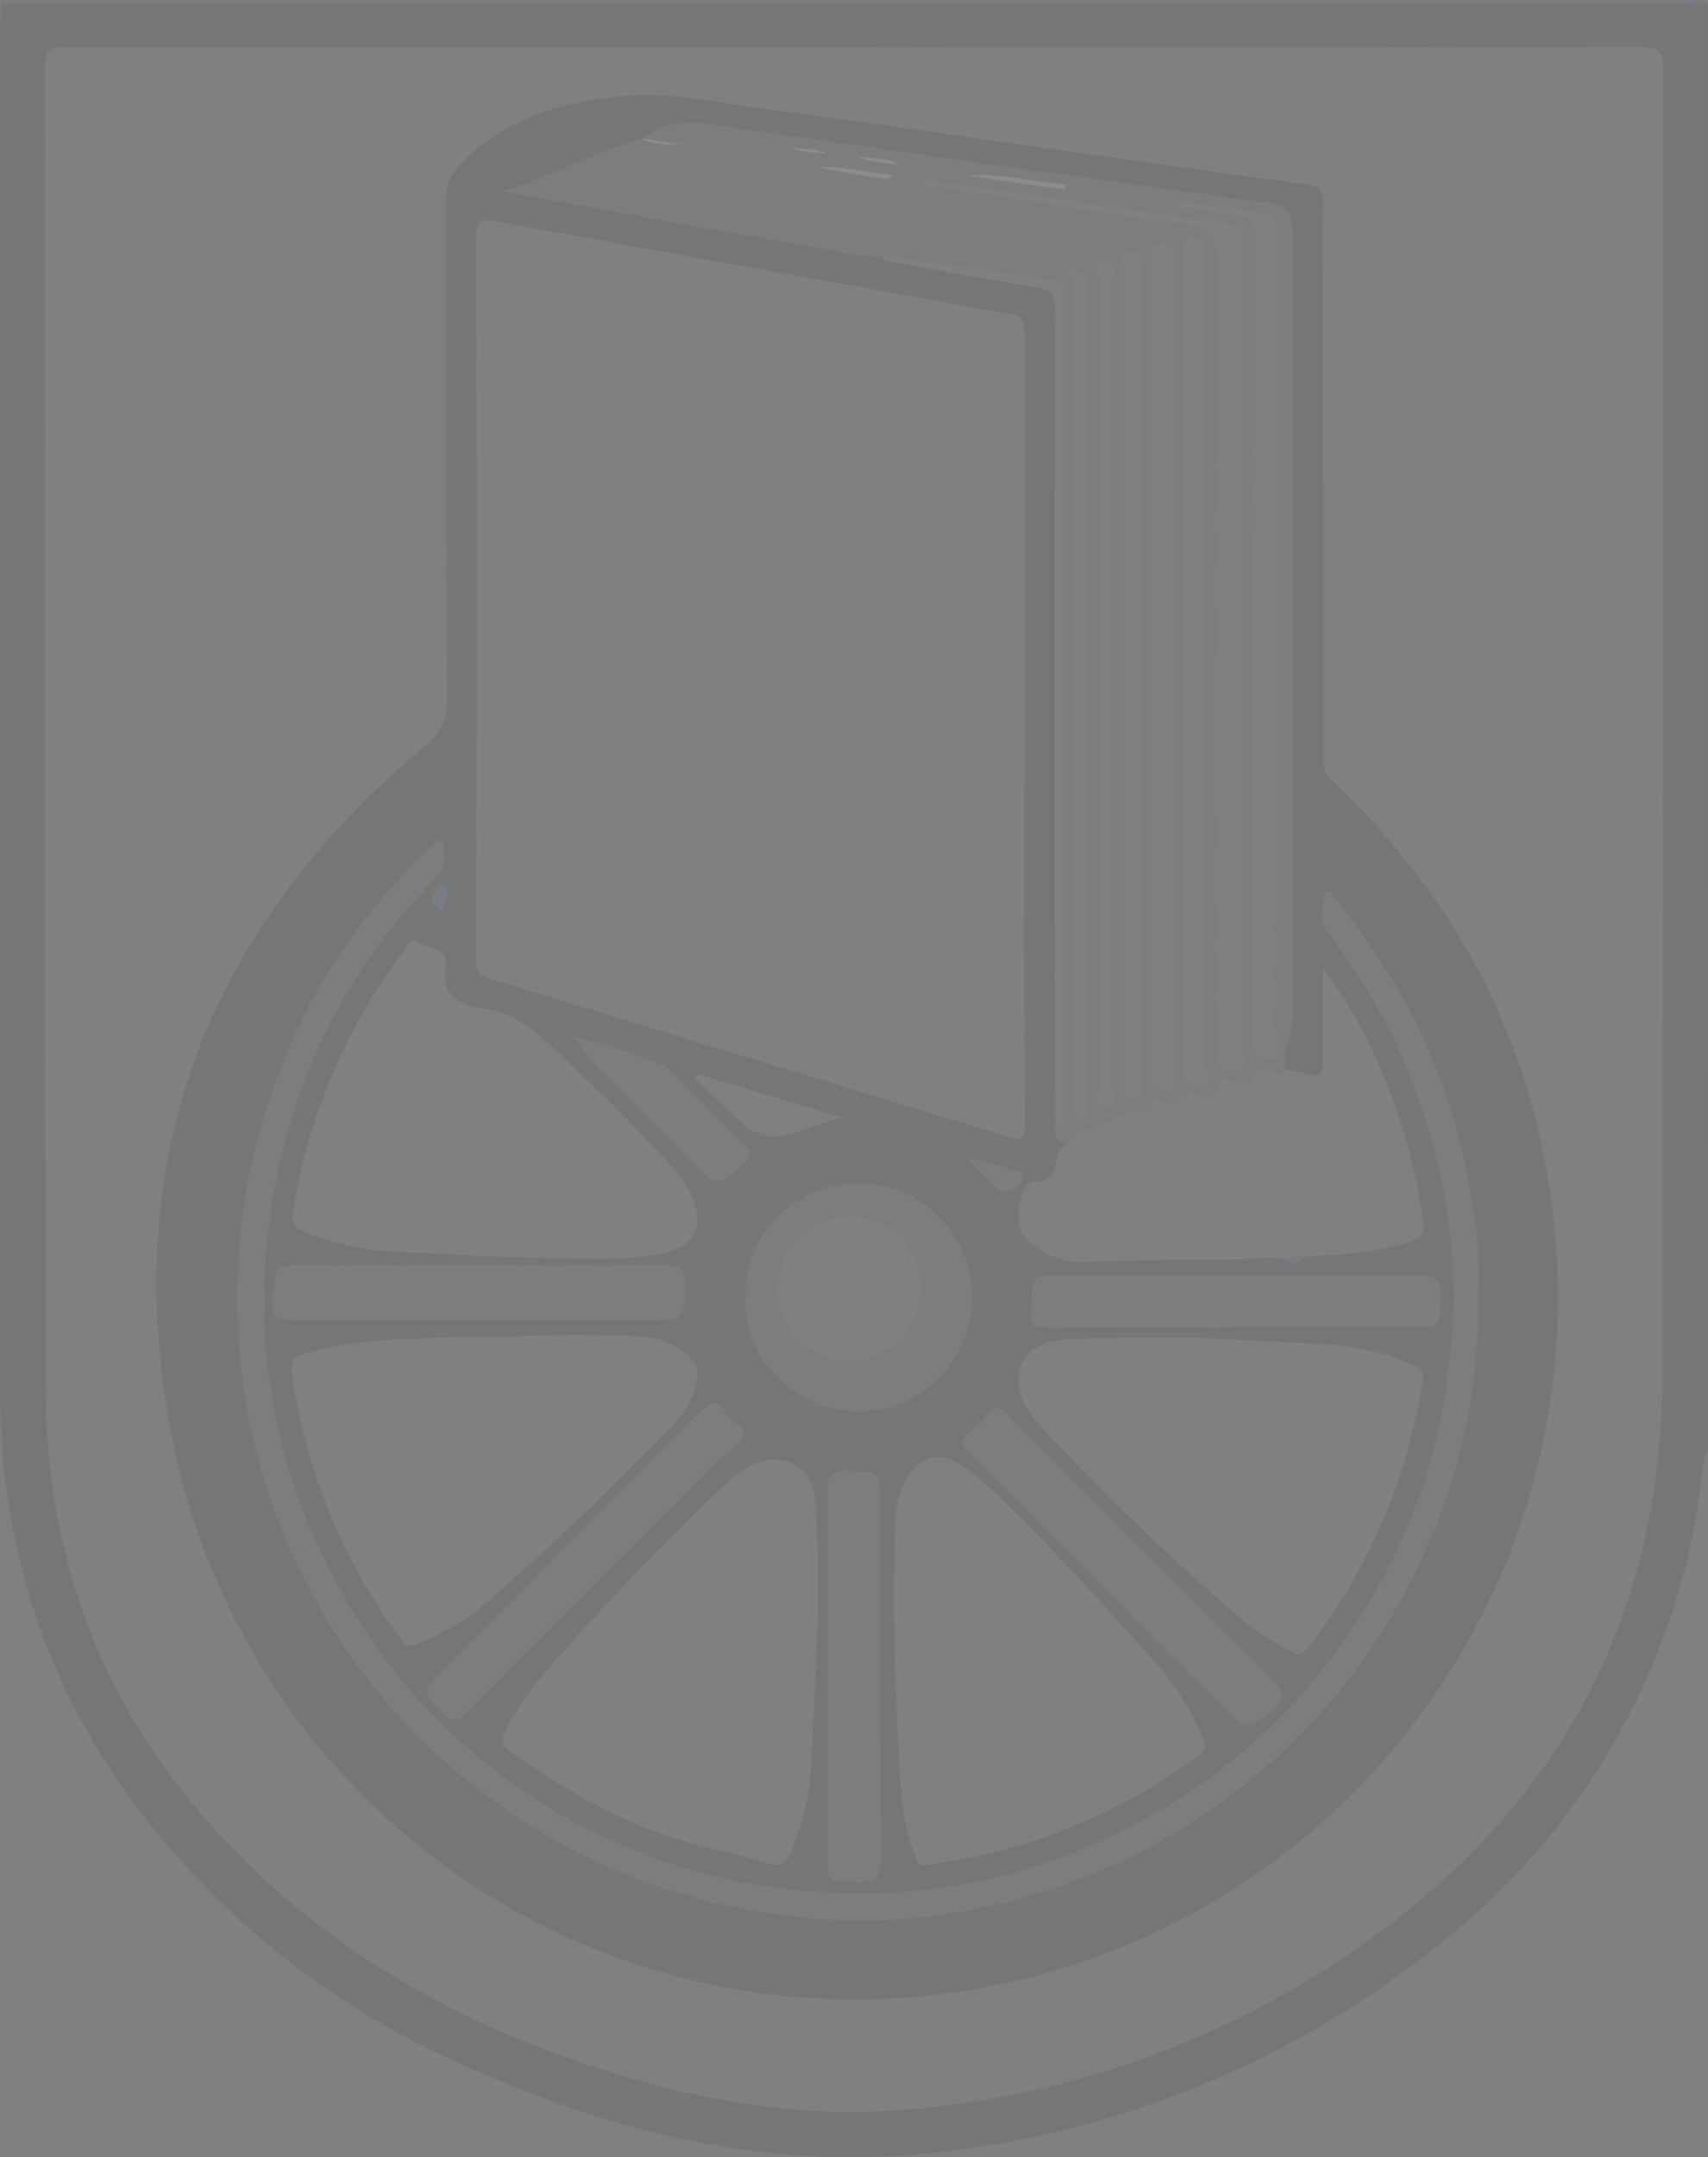 <svg xmlns="http://www.w3.org/2000/svg" viewBox="0 0 548.2 691.9"><rect x="0" y="0" width="548.2" height="691.9" fill="#808080" stroke="none"/><defs><clipPath id="a"><path fill="none" d="M0 0h548.2v691.9H0z" data-name="Rectangle 125"/></clipPath></defs><g data-name="Group 561" opacity=".1"><g clip-path="url(#a)" data-name="Group 560"><path fill="#1d1d1b" d="M548.2 464.4c-2.7 7.4-2.5 15.3-4 23a223.7 223.7 0 0 1-82.4 136.3A309.3 309.3 0 0 1 309 689.3c-55.6 8.1-108-3.5-158.5-26.2a264 264 0 0 1-109-86.7A217.7 217.7 0 0 1 .1 447.1Q-.2 227.5.1 7.9l.2-6.6h547.8Zm-274-449.2H20.6c-5.1-.1-6.1 1.4-6.1 6.3.1 141.6-.2 283.3.2 424.9.2 57 20.6 106.4 60.7 147.2 32 32.8 71 54.7 114.3 69 32.5 10.7 65.8 17 100.2 14.1a295.3 295.3 0 0 0 146.4-52.3c64-44.6 97.3-105.7 97.3-184.3l.2-418.3c0-5.2-1.1-6.7-6.6-6.7q-126.5.3-253 .1" data-name="Path 3106"/><path fill="#3463ae" d="M548.2 1.4h-205L.2 1.2a1.2 1.2 0 0 1 0-1h542.9c1.6 0 3.7-1.2 5 1" data-name="Path 3107"/><path fill="#1d1d1b" d="M424.7 154v88.8a10 10 0 0 0 3.3 8c45 42.9 69.4 95.1 71.9 157.4A225 225 0 0 1 315 637.6a223.4 223.4 0 0 1-259-172.8c-19.1-90.8 9.5-166.7 81-226 4.8-4.2 6.4-7.7 6.4-13.7-.2-53.8-.1-107.6-.2-161.4a13.7 13.7 0 0 1 3.7-10c13.6-15.1 31.4-20.4 51-22.7 16.3-1.9 32 1.8 48 4 35.6 4.7 71.2 9.9 106.8 14.9 22.1 3.1 44.3 6.3 66.5 9.2 4.1.5 5.6 1.7 5.5 6.3-.2 29.5-.1 59.1-.1 88.7m-11.8 250.4c1.9.5 3.8 1.3 5.2-1 3.9-1.1 8-.8 12-1.1 7.8-.7 15.6-1.8 23.1-4.3 3-1 4.2-2.4 3.7-6a182.8 182.8 0 0 0-15.8-54 154.7 154.7 0 0 0-16.4-27.7v27c0 8.4 0 8.4-7.8 6.4l-4.3-.8c-1.6-5.6 2.2-10.5 2.2-15.9V73.8c0-3.9-.8-7.3-5.1-8.4a74.4 74.4 0 0 0-8.1-1.1l-51-7c-20-2.7-40.1-5.6-60.2-8.5L239 41.5c-11.1-1.6-22.4-4.8-32.6 2.9a.5.5 0 0 1-.5.3c-14.9 4-28.3 11.5-44.1 16.6 6.7 1.3 12 2.4 17.3 3.3 26.7 4.6 53.4 9.8 80.1 14.3 8 1.4 15.8 3.7 24 3.2.2 2.2 2 1.7 3.4 2 15.3 2.7 30.6 5.6 46 8 4.8.8 6 2.5 6 7.3q-.2 127.8 0 255.6l.2 6.6q-1 5 4 4.9c-1.2 1.3-3.2 2.5-3.5 4-.9 4.5-.3 8.3-7.5 8.5-4.7 0-6.7 14.7-2.6 18.2 4.8 4.2 10.1 7.6 17 7.5 17.6-.3 35.1-.7 52.7-.8 4.7 0 9.5-1.6 14 .6m-84.1-170.6V106.7c0-4.2-1-5.8-5.2-6.2-5.1-.4-10.1-1.7-15.2-2.6l-150-27c-4.1-.8-5.5 0-5.5 4.6q.2 116.2 0 232.5c0 3.6 1.2 5 4.6 6l166 50.6c4.3 1.4 5.4.7 5.4-4-.2-42.2-.1-84.4-.1-126.7m57.5 195.3v-.2h-16c-9.6.1-19.4 0-29 .7-12.8.9-17.9 10.2-12 21.5a31 31 0 0 0 5 6.6 786.6 786.6 0 0 0 63 60.5 80.5 80.5 0 0 0 16.9 11.3c2.7 1.3 4.1.9 6-1.5a186.2 186.2 0 0 0 36.4-84.9c.5-3.3-.8-4.5-3.5-5.6a85.5 85.5 0 0 0-27.8-6.5l-39-1.9m-88.9 168.9a184.3 184.3 0 0 0 87.5-35.2c2-1.5 2.2-2.7 1.3-5a83.8 83.8 0 0 0-14.5-23.8c-9.2-10-18.1-20.2-27.4-30-10.5-11-20.8-22.3-32.6-32-9.4-7.6-16.8-6-22 4.8a26 26 0 0 0-2.2 10.7c-1.2 24.2-.3 48.4.8 72.6.6 11.5 1 23 5 34.1 1 2.4 1.6 4.6 4.1 3.8M163.1 428.8c-5.1 0-10.3-.2-15.4 0-16.8.8-33.8.4-50.2 5.5-3.2 1-4.3 2.2-3.8 5.8 4.2 31.5 16 60 34.9 85.6 1.6 2.1 2.9 2.7 5.5 1.6 7.5-3.4 14.9-7.2 21.2-12.6 21.4-18.5 41.8-38 61.4-58.4a25 25 0 0 0 7-14 7 7 0 0 0-2.3-7 23.7 23.7 0 0 0-14.2-6.5 375.2 375.2 0 0 0-44 0m99.2 91.6c0-12.6.4-26.3-.9-40-.8-8.6-7.4-13.5-15.7-11.9-5.1 1-9.1 3.9-12.7 7.3q-30 28.3-57.2 59.5a91.2 91.2 0 0 0-13.7 19.8c-1.2 2.5-1.5 4.4 1 6.2 16.7 12 34.3 22.2 54 28.6 9.3 3 19 4.5 28.2 7.4 6 2 7.3-.3 9-4.5a85.5 85.5 0 0 0 6-26.9c.8-14.7 1.3-29.5 2-45.5M161.6 403.2c17.9.2 32.7 1.5 47.2-.5 15.7-2.1 17.8-9.8 12.1-21.6a28.6 28.6 0 0 0-4.9-6.6 693 693 0 0 0-34.1-34.3c-7.7-7.3-14.9-15-26.2-16.7-8.2-1.1-14.4-3.7-12.6-14.4.7-4.7-5.4-5-8.8-6.8-3.2-1.7-3.7 1.5-4.8 3a184.2 184.2 0 0 0-35.4 83c-.6 3.6.2 5.6 4 7a90 90 0 0 0 26 6l37.5 1.9m312.7 12.2c1-10-.5-22-2.5-33.9a194.6 194.6 0 0 0-22.1-62.3 221.2 221.2 0 0 0-21.4-31.2c-.7-1-2.7-3.7-3.3-.4-.5 3.6-1.6 7.8 1.1 11.2A194.6 194.6 0 0 1 466.5 411c.5 10.6-.7 21.2-2 31.7a179.1 179.1 0 0 1-15.4 53 192 192 0 0 1-44.3 60.9 186 186 0 0 1-41 29c-32.2 16.5-66 24-102.4 21.1A188.4 188.4 0 0 1 104 500a185.1 185.1 0 0 1-19-92.8 201.4 201.4 0 0 1 13.2-61.9c9.2-24 23.2-44.7 41-63 2.7-2.9 4-5.4 3.2-9.1-.3-1.2.6-2.8-1.1-3.3-1.2-.4-1.9.9-2.7 1.6a191 191 0 0 0-50.3 76.3 200.5 200.5 0 0 0-11 89 194 194 0 0 0 21.1 71 196.6 196.6 0 0 0 52.5 64 201 201 0 0 0 110.8 43.5 180.5 180.5 0 0 0 52.4-3.3 199.5 199.5 0 0 0 95.8-48.6 195.2 195.2 0 0 0 47-64.9 188.3 188.3 0 0 0 17.4-83m-234.9.4c-1.5 20 16.9 36.6 35.6 36.7a36.5 36.5 0 0 0 1-73c-20.5-.7-37.8 17.7-36.6 36.3m-85.2-9.8-59.4-.1c-4.4 0-7.2.5-6.5 5.8.1 1.2-.5 2.5-.7 3.8-.6 6.3 1 8 7.4 8h112.3c12.4 0 12.2 0 12.3-12.4 0-4.3-1.3-5.2-5.3-5.2-20 .2-40 0-60 0m257.2 137.4c-.4-2.2-2.2-3.3-3.6-4.7l-81-81c-2-2.1-3.8-5.5-6.8-5.9-3-.4-3.6 3.8-5.9 5.3a15.2 15.2 0 0 0-1.3 1c-5 4-5.1 4.6-.6 9.2l81 81c6.4 6.4 6.3 6.2 13.8 1.2a10.7 10.7 0 0 0 4.4-6.1M265.9 537c0 18.9-.1 37.8 0 56.7 0 10.2-2.2 9.2 9.8 9.8 5.6.2 7-1.7 7-7.2-.3-37.8-.2-75.7-.2-113.5 0-11 0-10.7-11.2-11-4.5 0-5.6 1.4-5.5 5.7.2 19.8 0 39.7 0 59.5m130.4-111.3h56.2c10 0 9.8 0 10-10.3.1-5-1.5-6.4-6.5-6.4-38.4.2-76.7.1-115 .1-9.6 0-9.6 0-9.8 9.7a11.6 11.6 0 0 1 0 1.7c-.7 4 1 5.4 5 5.3 20-.2 40 0 60.1 0M145.5 551.5c3-.1 4.2-2.2 5.7-3.7l80.6-80.5c2.3-2.4 6.1-4.3 6.8-7 .7-3-4.3-4.3-5.8-7.2-2.3-4-4.6-3.6-7.7-.5Q182.6 495.4 140 538c-1.6 1.6-4 3-2.2 6 1.9 3.4 4.3 6.3 7.8 7.6M184 332.5c2.4 3 5.2 7 8.7 10.6 9.8 10.1 20 20 30 30 7.7 7.8 7.6 7.7 15.7.3 2.7-2.4 2.7-4.2.1-6.7L215.8 344a10 10 0 0 0-3-2.3 221.7 221.7 0 0 0-28.9-9.3m39.9 12-.6 1.6c4.9 4.6 9.7 9.4 14.6 13.9 3.9 3.5 9 5.6 13.7 4.4 6.2-1.6 12.2-4 18.8-5.9l-46.6-14m87.1 27.2 4.3 4.6c1.3 1.3 2.6 2.5 3.8 4 3 3.3 7.4 2.4 9.1-2a1.6 1.6 0 0 0-1.2-2.4c-5-1.3-9.5-3.8-16-4.2M142 292c.6-3 2.8-5.6.7-7.7-1.3-1.4-2 1-3 2-2.5 3 0 4 2.3 5.7" data-name="Path 3108"/><path fill="#646363" d="M283.2 82.1c-8.2.5-16-1.8-24-3.2-26.7-4.5-53.4-9.7-80-14.3l-17.4-3.3c15.8-5.1 29.2-12.7 44-16.6 4.2 1.6 8.7 1.7 13.2 1.8l-12.6-2.1c10.2-7.8 21.5-4.5 32.6-3l51.4 7.4c20 2.9 40.1 5.8 60.2 8.5l51 7a74.1 74.1 0 0 1 8 1.1c4.4 1.1 5.2 4.5 5.2 8.4V327c0 5.4-3.8 10.3-2.2 16-.7 2.3-2.3 1-3.6.8-3-.4-7-3.6-6.7 3.2.1 1.5-1.4 1.3-2.5 1l-5.8-1.5c-2.5-.8-4-.4-3.6 2.6.3 3.7-2 3-4.2 2.5-2-.4-5.4-2.5-6-.5-1.4 5.6-4.4 2.1-7 2-1.3 0-3.5-1.7-3.5 1.3 0 3.6-2.1 2.7-4 2-4.8-1.8-7.6 5.6-12.6 2.7l-.5 2.1c-.2 1-.8 2-1.7 1.6-4.1-1.8-5.6 2-8 3.6q-5 0-4.1-4.9c4.1-.4 2.1-3.7 2.1-5.5q.2-129.7.1-259.5a21.2 21.2 0 0 1 0-2.7c.4-2.6-1-3.6-3.3-4l-54.4-7.8m12.9-24.3-.2 1.4 25.3 3.9c20.6 3.2 41.2 6.7 62 9.3 6.3.8 7.2 3.4 7.2 9q-.3 127.6-.1 255c0 5.3 2.2 8 6.8 7.2 4-.7 1.8-4.5 1.8-6.7q.2-128.3.1-256.6a35.6 35.6 0 0 1 0-3.9c.3-2.7-.8-4-3.6-4.3l-31-4.5-51.6-7.6-16.7-2.2M387 212.4v-131c0-3.8-1-5.5-4.7-5.4-4.3.1-2.5 3.3-2.5 5.2q-.2 54-.1 108l-.1 152c0 4.3 1.5 6.5 5.4 6.3 4-.2 1.9-3.8 1.9-5.6q.2-64.7 0-129.5M376 66c6.7 1 13.3 2 20 2.8 4.6.6 6.8 2 6.8 7.7-.3 85.8-.2 171.5-.3 257.3 0 3.8 1 6.3 4.9 6 4-.3 1.8-3.8 1.8-5.6q.2-129.8.1-259.5a23.8 23.8 0 0 1 0-2.8c.3-2.2-.6-3.1-3-3.4-7.2-.9-14.3-2.1-21.6-3-2.8-.4-5.6-1.8-8.7.5m-6.3 147.7-.1 130.6c0 3.8 1.3 5.6 4.8 5.6 3.4 0 2-3 2-4.6V83.5c0-3.2-.3-5.3-4.2-5.1-4.4.2-2.4 3.4-2.4 5.1q-.2 65-.1 130M341.9 86.9c4.2.8 2.4 4.2 2.4 6.5q.2 128.8.1 257.7v3.3c-.2 2.3.4 4.2 3 4.1 2.8 0 1.5-2.4 1.8-3.8a15.1 15.1 0 0 0 0-2.7l.1-257.8c0-5.8-1.7-8-7.4-7.3m24.3 130.6V88.5a38 38 0 0 1 0-3.8c.3-2.6-1-3.6-3.4-3.8-3.5-.2-2.2 2.4-2.2 3.8V347c0 2.6-.2 5.6 3.5 5.4 4.1-.2 2-3.7 2-5.5q.2-64.7.1-129.4m-9 2.8V88.6c0-1.8 1-4.4-2.4-4.5-3.6 0-2.1 2.8-2.1 4.5V350c0 2.1-.8 5 2.5 5 3.8 0 2-3.3 2-5V220.3M342 60.8v-1.7c-10.5-.7-20.9-3.6-31.7-2.8l31.7 4.5M287 56.2c-9-1-16.5-3-24.4-2.5 7.3 1.4 14.6 2.6 22 3.7l2.4-1.2m-11.4-5.9c4 2 8.6 2 13 2.4-4-2.3-8.6-1.6-13-2.4m-10.3-1c-3.6-2.3-7.8-1-11.6-2.3 3.6 2.3 7.7 1.6 11.6 2.3" data-name="Path 3109"/><path fill="#646363" d="M474.3 415.4c.8 30.6-6 57.2-17.5 83a195.2 195.2 0 0 1-47 65 199.6 199.6 0 0 1-95.7 48.5 180.5 180.5 0 0 1-52.4 3.3A201 201 0 0 1 151 571.7a196.6 196.6 0 0 1-52.6-64 194 194 0 0 1-21.2-71 200.5 200.5 0 0 1 11-89 191 191 0 0 1 50.4-76.3c.8-.7 1.5-2 2.7-1.6 1.7.5.8 2.1 1 3.3.9 3.7-.4 6.2-3.1 9a186.8 186.8 0 0 0-41 63.1A201.4 201.4 0 0 0 85 407.1a185 185 0 0 0 19 92.9 188.4 188.4 0 0 0 157.4 106.7c36.3 3 70.2-4.6 102.3-21a186 186 0 0 0 41.2-29.1 192 192 0 0 0 44.2-60.9 179 179 0 0 0 15.3-53c1.4-10.5 2.6-21 2.1-31.7a194.5 194.5 0 0 0-40.3-112.2c-2.8-3.4-1.7-7.6-1.1-11.2.5-3.3 2.5-.6 3.2.4a221.1 221.1 0 0 1 21.4 31.2 194.6 194.6 0 0 1 22 62.3c2 12 3.6 24 2.6 33.9" data-name="Path 3110"/><path fill="#646363" d="M239.4 415.8c-1.2-18.6 16.1-37 36.6-36.3a36.5 36.5 0 0 1-1 73c-18.7-.1-37.1-16.7-35.6-36.7m56-2.7c0-13-9.6-22.9-22.2-22.9a23.4 23.4 0 0 0-23.5 23.4 22.9 22.9 0 0 0 22.7 22.8c12.3 0 23-10.7 23-23.3" data-name="Path 3111"/><path fill="#646363" d="m154.2 406 60-.1c4 0 5.5 1 5.4 5.2-.1 12.5 0 12.5-12.3 12.5H94.9c-6.3 0-7.9-1.7-7.3-8.1.2-1.3.8-2.6.7-3.8-.7-5.3 2-5.8 6.5-5.8 19.8.2 39.6 0 59.4 0" data-name="Path 3112"/><path fill="#646363" d="M411.5 543.3a10.7 10.7 0 0 1-4.4 6.1c-7.5 5-7.4 5.2-13.9-1.3l-80.9-80.9c-4.5-4.5-4.5-5.1.6-9.3a15 15 0 0 1 1.3-1c2.3-1.4 3-5.6 5.9-5.2 3 .4 4.7 3.8 6.9 6l81 80.9c1.3 1.4 3.1 2.5 3.4 4.7" data-name="Path 3113"/><path fill="#646363" d="m265.9 537-.1-59.4c0-4.3 1-5.7 5.5-5.6 11.2.2 11.2 0 11.2 10.9 0 37.8-.1 75.7.1 113.5 0 5.5-1.3 7.4-7 7.2-12-.6-9.6.4-9.7-9.8-.1-18.9 0-37.8 0-56.7" data-name="Path 3114"/><path fill="#646363" d="m396.2 425.8-60 .1c-4.2 0-5.8-1.2-5.1-5.3a11.7 11.7 0 0 0 0-1.7c.2-9.7.2-9.7 9.7-9.7 38.4 0 76.7.1 115-.1 5.1 0 6.7 1.4 6.6 6.4-.3 10.3 0 10.3-10 10.3h-56.2" data-name="Path 3115"/><path fill="#646363" d="M145.5 551.6c-3.6-1.3-5.9-4.2-7.8-7.6-1.7-3 .6-4.4 2.2-6l85.2-85.3c3.1-3.1 5.4-3.6 7.7.5 1.5 2.9 6.5 4.2 5.8 7.2-.7 2.7-4.5 4.6-6.8 7l-80.6 80.5c-1.5 1.5-2.8 3.6-5.7 3.7" data-name="Path 3116"/><path fill="#646363" d="M184 332.5a221.4 221.4 0 0 1 28.7 9.3 10 10 0 0 1 3 2.3c7.7 7.5 15.1 15.1 22.7 22.6 2.6 2.5 2.6 4.3 0 6.7-8.2 7.4-8.1 7.5-15.9-.3l-30-30c-3.4-3.6-6.2-7.7-8.6-10.6" data-name="Path 3117"/><path fill="#646363" d="M310.8 371.7c6.5.4 11 3 16 4.2a1.6 1.6 0 0 1 1.2 2.4c-1.7 4.4-6 5.3-9 2-1.3-1.5-2.6-2.7-3.9-4l-4.3-4.6" data-name="Path 3118"/><path fill="#3463ae" d="M142 292c-2.3-1.7-4.7-2.7-2.2-5.6 1-1 1.7-3.5 3-2.1 2.1 2.1 0 4.7-.7 7.7" data-name="Path 3119"/><path fill="#fdfdfd" d="m206.4 44.4 12.6 2.1c-4.5-.1-9-.2-13.1-1.8a.5.5 0 0 0 .5-.3" data-name="Path 3120"/><path fill="#3463ae" d="M413 404.5c1.3-2.5 3.3-1.3 5.1-1-1.4 2.3-3.3 1.5-5.2 1" data-name="Path 3121"/><path fill="#fdfdfd" d="m341.9 60.8-31.6-4.5c10.7-.9 21 2.1 31.7 2.8l-.1 1.7" data-name="Path 3122"/><path fill="#fdfdfd" d="m287 56.2-2.4 1.2a438 438 0 0 1-22-3.7c7.9-.6 15.3 1.6 24.4 2.5" data-name="Path 3123"/><path fill="#fdfdfd" d="M275.6 50.3c4.4.8 9 0 13 2.4-4.4-.4-9-.4-13-2.4" data-name="Path 3124"/><path fill="#fdfdfd" d="M265.3 49.3c-3.9-.7-8 0-11.6-2.3 3.8 1.3 8 0 11.6 2.3" data-name="Path 3125"/></g></g></svg>